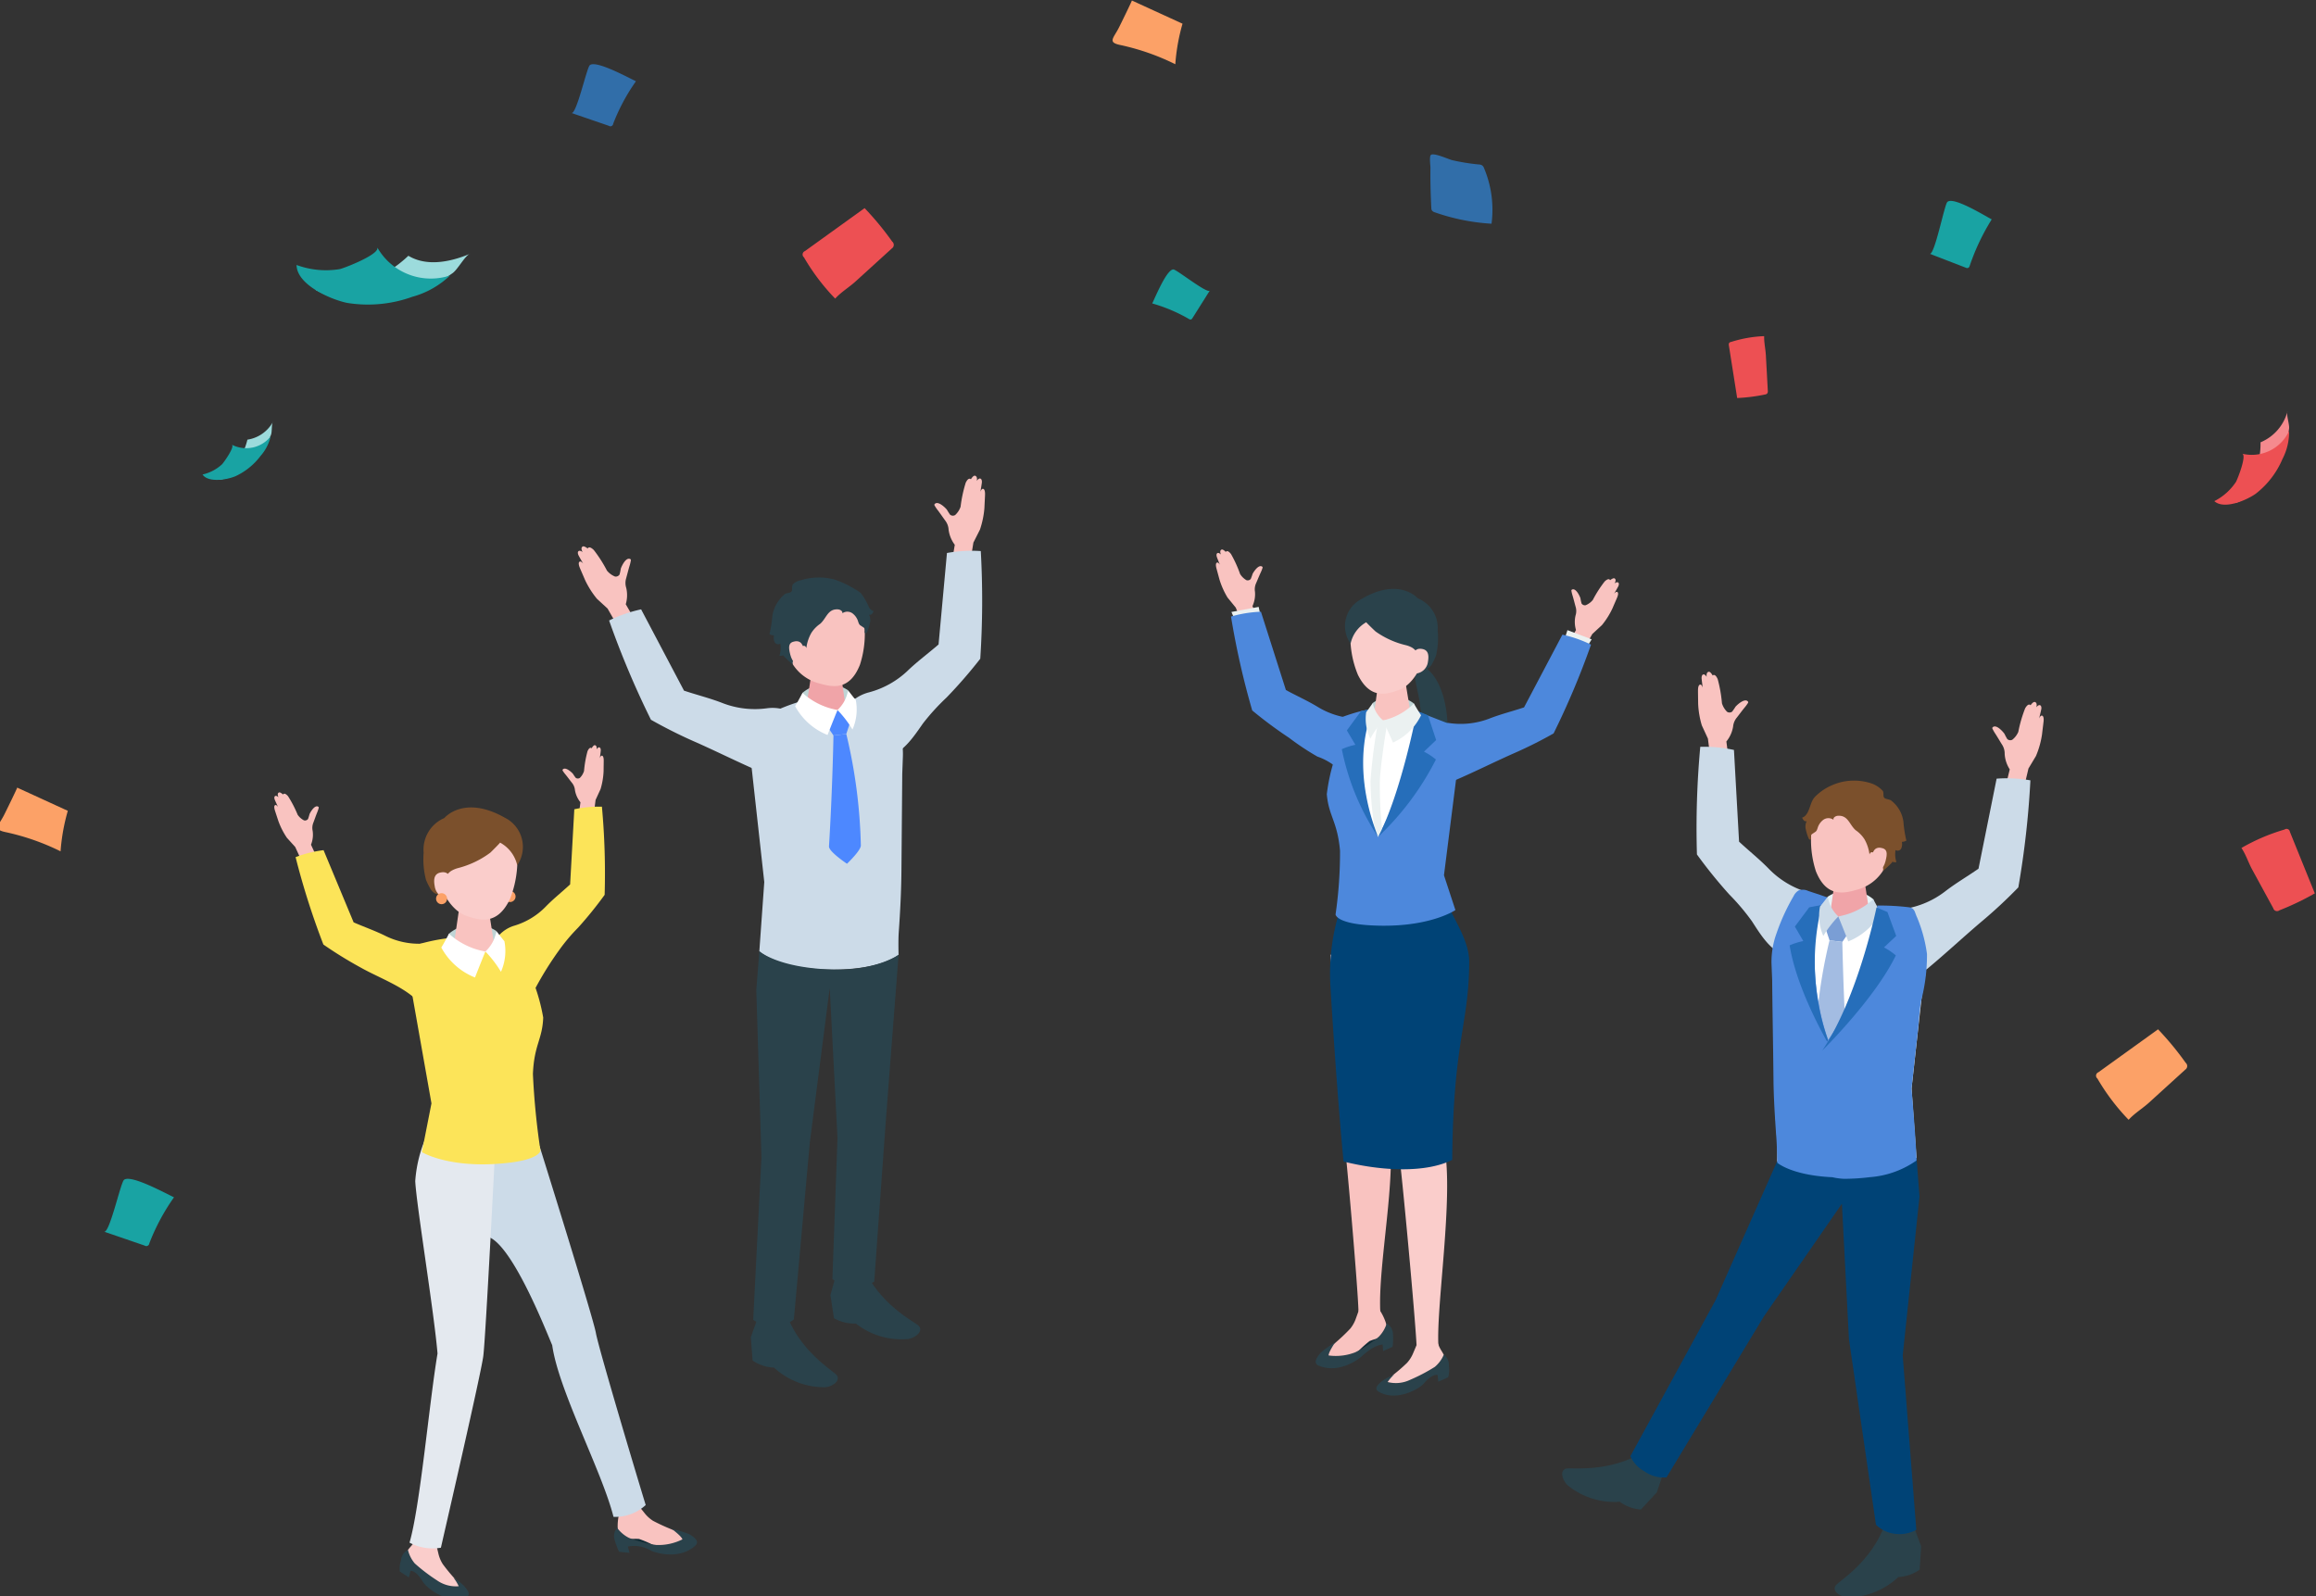 <svg xmlns="http://www.w3.org/2000/svg" xmlns:xlink="http://www.w3.org/1999/xlink" width="235" height="162" viewBox="0 0 235 162">
  <rect x="0" y="0" width="235" height="162" fill="#333333" stroke="none"/>
  <defs>
    <clipPath id="clip-path">
      <rect id="長方形_291" data-name="長方形 291" width="235" height="162" transform="translate(0.393 -0.157)" fill="none"/>
    </clipPath>
  </defs>
  <g id="イラスト" transform="translate(-0.393 0.157)" clip-path="url(#clip-path)">
    <path id="パス_1903" data-name="パス 1903" d="M442.461,231.641l.252-1.561.665-1.316a9.018,9.018,0,0,0,.453-2.2c.032-.7.063-1.226.064-1.4,0-.257-.043-.544-.232-.539-.142,0-.238.309-.238.309s.143-.852.149-.975-.013-.361-.188-.38-.324.246-.324.246c.058-.351-.046-.5-.191-.53-.183-.04-.415.365-.415.365s-.225-.276-.525.353a13.623,13.623,0,0,0-.518,2.429,2.031,2.031,0,0,1-.553.846.45.45,0,0,1-.509-.033,5.549,5.549,0,0,1-.325-.51c-.186-.23-.912-.933-1.238-.577a.125.125,0,0,0-.036.069.153.153,0,0,0,.024.085,3.929,3.929,0,0,0,.341.5c.251.334.487.68.732,1.019l.019.025a1.663,1.663,0,0,1,.329.912,3.228,3.228,0,0,0,.627,1.528l-.583,3.476,2.444.064Z" transform="translate(-343.551 -175.177)" fill="#f9c3c0"/>
    <path id="パス_1904" data-name="パス 1904" d="M410.766,258.535a90.343,90.343,0,0,1-.053,10.928,48.916,48.916,0,0,1-3.419,3.934,22.744,22.744,0,0,0-2.4,2.636c-1.291,1.855-2.534,3.738-5.112,3.585-.9-.053-2.731-.47-2.7-1.643s-.357-3.1.435-4.03a4.2,4.2,0,0,1,1.915-1.074,9.064,9.064,0,0,0,3.905-2.183c.983-.949,2.111-1.775,3.144-2.674l.852-9.283a14.172,14.172,0,0,1,3.43-.195" transform="translate(-310.854 -202.771)" fill="#ccdbe8"/>
    <path id="パス_1905" data-name="パス 1905" d="M275.541,264.168l-.785-1.374-1.086-1a9.036,9.036,0,0,1-1.2-1.9c-.277-.647-.49-1.126-.551-1.287-.092-.24-.151-.525.028-.586.135-.046.332.207.332.207s-.434-.748-.483-.861-.115-.342.042-.421.39.117.39.117c-.178-.308-.132-.483-.008-.564.157-.1.517.2.517.2s.114-.337.616.147a13.647,13.647,0,0,1,1.339,2.094,2.039,2.039,0,0,0,.815.6.451.451,0,0,0,.465-.208,5.568,5.568,0,0,0,.124-.591c.094-.28.526-1.192.956-.973a.125.125,0,0,1,.058.052.156.156,0,0,1,.007.088,3.93,3.93,0,0,1-.144.585c-.118.4-.217.807-.328,1.21l-.009.03a1.659,1.659,0,0,0,.013.969,3.222,3.222,0,0,1-.05,1.651l1.768,3.052-2.267.914Z" transform="translate(-212.712 -201.192)" fill="#f9c3c0"/>
    <path id="パス_1906" data-name="パス 1906" d="M286.362,287.2a90.456,90.456,0,0,0,4.246,10.075,48.99,48.99,0,0,0,4.669,2.328c2.16.965,4.227,2,6.4,2.94a1.038,1.038,0,0,0,.487.122.972.972,0,0,0,.379-.142,4.861,4.861,0,0,1,2.433-.946c1.462-.125,1.867-.81,1.493-1.643-.477-1.062-.86-3-1.949-3.557a4.207,4.207,0,0,0-2.181-.261,9.081,9.081,0,0,1-4.446-.525c-1.273-.5-2.632-.833-3.931-1.27l-4.351-8.25a14.163,14.163,0,0,0-3.244,1.13" transform="translate(-224.165 -224.392)" fill="#ccdbe8"/>
    <path id="パス_1907" data-name="パス 1907" d="M352.842,352.961l.5-7.02-1.536-13.894a2.682,2.682,0,0,1,1.59-3.008c3.012-1.36,6.538-3.049,12.228-.821.779.305,1.071,1.242,1.34,2.031a8.314,8.314,0,0,1,.443,2.964l-.063,1.722q-.042,4.926-.084,9.852c-.018,2.081-.122,4.135-.27,6.211-.065.913-.019,2.324-.019,2.324s-1.713,1.522-6.787,1.5c-5.527-.029-7.343-1.856-7.343-1.856" transform="translate(-275.4 -256.587)" fill="#ccdbe8"/>
    <path id="パス_1908" data-name="パス 1908" d="M353.375,619.525l-.623,1.755.184,2.362a4.186,4.186,0,0,0,2.176.718,7.537,7.537,0,0,0,5.1,1.99c.633.014,1.726-.583,1.253-1.23-.291-.4-3.353-2.14-4.88-5.656a15.266,15.266,0,0,0-3.212.062" transform="translate(-276.176 -485.729)" fill="#2a424b"/>
    <path id="パス_1909" data-name="パス 1909" d="M390.55,598.794l-.492,1.8.357,2.34a4.162,4.162,0,0,0,2.222.542,7.49,7.49,0,0,0,5.234,1.576c.632-.037,1.678-.72,1.159-1.326-.32-.374-3.5-1.866-5.282-5.25a15.308,15.308,0,0,0-3.2.319" transform="translate(-305.402 -469.32)" fill="#2a424b"/>
    <path id="パス_1910" data-name="パス 1910" d="M380.776,321.746a3.866,3.866,0,0,0-4.623.259,7.348,7.348,0,0,1-.224,1.073l2.31.827,2.48-.349a13.205,13.205,0,0,0,.058-1.81" transform="translate(-294.332 -251.855)" fill="#bfd4d5"/>
    <path id="パス_1911" data-name="パス 1911" d="M380.489,313.757c-.994,0-1.523.558-1.523,1.041l-.5,3.238c.046.561,1,1.015,2.135,1.015s2.014-.454,1.968-1.015l-.49-3.386c-.04-.492-.592-.894-1.586-.894" transform="translate(-296.317 -246.097)" fill="#f0a4a8"/>
    <path id="パス_1912" data-name="パス 1912" d="M372.865,277.192c-2.831.021-3.612,2.141-3.613,4.714a4.485,4.485,0,0,0,3.345,4.711c1.383.4,3.1.76,4.153-1.88a10.243,10.243,0,0,0,.256-5.357c-.3-.922-1.31-2.209-4.141-2.187" transform="translate(-289.102 -217.429)" fill="#f9c3c0"/>
    <path id="パス_1913" data-name="パス 1913" d="M391.026,334.527l-1.309-1.178-1.009,1.707.6.883,1.3-.159Z" transform="translate(-304.343 -261.458)" fill="#4d88ff"/>
    <path id="パス_1914" data-name="パス 1914" d="M391.133,344.608l-1.3.159s-.1,5.515-.454,11.253c-.032.525,1.825,1.761,1.825,1.761s1.42-1.346,1.407-1.862a52.9,52.9,0,0,0-1.478-11.311" transform="translate(-304.87 -270.285)" fill="#4d88ff"/>
    <path id="パス_1915" data-name="パス 1915" d="M368.885,274.741c.074-.223-.213-.4-.448-.411-1.043-.062-1.159.917-1.806,1.472a3.19,3.19,0,0,0-.882.907,4.143,4.143,0,0,0-.512,1.547c-.35-.969-1.676,1.429-1.335,1.7-.1-.076-1.072-.932-.983-.967a.811.811,0,0,1-.414.046,2.581,2.581,0,0,0,.087-1.23.4.4,0,0,1-.577-.157,1.14,1.14,0,0,1-.064-.674.96.96,0,0,1-.457-.122,12.693,12.693,0,0,0,.3-1.923,3.689,3.689,0,0,1,1.268-2.161c.2-.111.53-.085.67-.256s-.038-.527.17-.753a1.539,1.539,0,0,1,.794-.391,6.27,6.27,0,0,1,3.407-.066,10.468,10.468,0,0,1,2.105,1,3.233,3.233,0,0,1,.566.39,6.393,6.393,0,0,1,.827,1.439.848.848,0,0,0,.461.383.849.849,0,0,1-.168.276.293.293,0,0,1-.294.081,1.218,1.218,0,0,1,.081.874,4.374,4.374,0,0,1-.291.9c-.033.071-.122.133-.188.09-.05-.034-.052-.106-.046-.166a.454.454,0,0,0-.04-.338.4.4,0,0,0-.1-.079l-.3-.2c-.185-.121-.21-.414-.306-.607a1.627,1.627,0,0,0-.438-.568.888.888,0,0,0-1.095-.044" transform="translate(-283.025 -212.648)" fill="#2a424b"/>
    <path id="パス_1916" data-name="パス 1916" d="M372.169,301.9s-.049-.956-.873-.831c-.7.107-.687.562-.483,1.359s.693,1.176,1.187,1.154.169-1.682.169-1.682" transform="translate(-290.229 -236.145)" fill="#f9c3c0"/>
    <path id="パス_1917" data-name="パス 1917" d="M354.711,467.621l-.523-16.974.309-3.943s1.841,1.675,7.343,1.856c4.526.149,6.787-1.5,6.787-1.5L367.323,464l-1.168,16.228a3.264,3.264,0,0,1-2,.48,3.407,3.407,0,0,1-2.245-.744l.517-14.3-.788-15.235-2.022,15.7L358,484.074a3.3,3.3,0,0,1-2.041.688,3.492,3.492,0,0,1-2.085-.659Z" transform="translate(-277.055 -350.33)" fill="#2a424b"/>
    <path id="パス_1918" data-name="パス 1918" d="M377.811,327.03s-.539,1.323-1.01,2.537a6.438,6.438,0,0,1-3.291-2.926c.313-.5.748-1.352.748-1.352a7.057,7.057,0,0,0,3.553,1.741" transform="translate(-292.438 -255.138)" fill="#fff"/>
    <path id="パス_1919" data-name="パス 1919" d="M393.368,326.089a3.478,3.478,0,0,0,1.07-2s.5.658.786,1a5.013,5.013,0,0,1-.337,2.983,11.157,11.157,0,0,0-1.52-1.98" transform="translate(-307.995 -254.198)" fill="#fff"/>
    <path id="パス_1920" data-name="パス 1920" d="M797.715,323.748l-.2-1.569-.618-1.339a9.017,9.017,0,0,1-.374-2.211c-.007-.7-.019-1.227-.014-1.4.007-.257.062-.543.251-.53.142.009.227.318.227.318s-.113-.857-.115-.98.026-.36.2-.373.315.257.315.257c-.046-.353.064-.5.209-.523.184-.033.4.379.4.379s.235-.268.512.371a13.618,13.618,0,0,1,.431,2.446,2.027,2.027,0,0,0,.522.865.451.451,0,0,0,.51-.014,5.654,5.654,0,0,0,.343-.5c.194-.223.945-.9,1.257-.533a.125.125,0,0,1,.034.07.154.154,0,0,1-.028.084,3.926,3.926,0,0,1-.358.485c-.263.325-.511.662-.768.992l-.02.024a1.664,1.664,0,0,0-.361.9,3.228,3.228,0,0,1-.682,1.505l.458,3.495-2.445-.024Z" transform="translate(-623.823 -247.383)" fill="#f9c3c0"/>
    <path id="パス_1921" data-name="パス 1921" d="M796.044,350.6a90.311,90.311,0,0,0-.338,10.923,48.912,48.912,0,0,0,3.276,4.053,22.7,22.7,0,0,1,2.3,2.719c1.224,1.9,2.4,3.826,4.98,3.765.9-.021,2.746-.373,2.755-1.546s.467-3.082-.29-4.043a4.2,4.2,0,0,0-1.875-1.142,9.064,9.064,0,0,1-3.825-2.321c-.949-.983-2.046-1.849-3.046-2.784l-.519-9.307a14.175,14.175,0,0,0-3.421-.317" transform="translate(-623.128 -274.97)" fill="#ccdbe8"/>
    <path id="パス_1922" data-name="パス 1922" d="M937.677,337.866l.364-1.539.759-1.265a9.013,9.013,0,0,0,.611-2.158c.083-.7.151-1.218.166-1.39.021-.256,0-.546-.192-.554-.142-.006-.26.291-.26.291s.2-.84.22-.962.013-.361-.16-.392-.341.222-.341.222c.083-.346-.01-.5-.152-.543-.179-.053-.44.334-.44.334s-.2-.292-.55.314a13.615,13.615,0,0,0-.692,2.386,2.031,2.031,0,0,1-.612.8.45.45,0,0,1-.505-.069,5.532,5.532,0,0,1-.287-.532c-.169-.242-.842-1-1.193-.665a.126.126,0,0,0-.041.066.155.155,0,0,0,.018.086,3.964,3.964,0,0,0,.3.521c.227.351.436.713.657,1.068l.017.026a1.662,1.662,0,0,1,.262.933,3.226,3.226,0,0,0,.515,1.57l-.833,3.425,2.433.24Z" transform="translate(-731.823 -258.497)" fill="#f9c3c0"/>
    <path id="パス_1923" data-name="パス 1923" d="M895.428,365.657a90.351,90.351,0,0,1-1.224,10.86,48.952,48.952,0,0,1-3.821,3.547c-1.8,1.533-3.489,3.108-5.3,4.619a1.035,1.035,0,0,1-.433.254.971.971,0,0,1-.4-.029,4.863,4.863,0,0,0-2.6-.224c-1.438.291-2.02-.252-1.9-1.157.157-1.153-.023-3.117.864-3.961a4.205,4.205,0,0,1,2.019-.864,9.071,9.071,0,0,0,4.117-1.755c1.079-.839,2.289-1.54,3.412-2.324L892,365.485a14.178,14.178,0,0,1,3.432.172" transform="translate(-689.014 -286.625)" fill="#ccdbe8"/>
    <path id="パス_1924" data-name="パス 1924" d="M846.142,450.007l-.5-7.02.211-1.9q.388-3.508.776-7.017c.189-1.716.988-4.357.149-5.943a8.123,8.123,0,0,0-1.034-1.948,4.742,4.742,0,0,0-1.277-.59,18.473,18.473,0,0,0-3.031-1.063,13.441,13.441,0,0,0-8.077.743c-.779.305-1.071,1.242-1.34,2.031a8.313,8.313,0,0,0-.443,2.964s.063,1.722.063,1.722q.042,4.926.084,9.852c.018,2.081.122,4.135.27,6.211.065.913.019,2.324.019,2.324s1.713,1.522,6.787,1.5c5.527-.029,7.343-1.856,7.343-1.856" transform="translate(-651.288 -332.685)" fill="#fff"/>
    <path id="パス_1925" data-name="パス 1925" d="M868.661,717.885l.647,1.746L869.157,722a4.185,4.185,0,0,1-2.166.747,7.534,7.534,0,0,1-5.075,2.059c-.633.022-1.734-.56-1.27-1.213.286-.4,3.324-2.186,4.8-5.722a15.274,15.274,0,0,1,3.213.018" transform="translate(-673.98 -562.865)" fill="#2a424b"/>
    <path id="パス_1926" data-name="パス 1926" d="M743.066,685.365l-.6,1.766-1.611,1.739a4.161,4.161,0,0,1-2.145-.793,7.492,7.492,0,0,1-5.221-1.618c-.5-.384-.985-1.533-.215-1.746.475-.131,3.948.41,7.324-1.4a15.25,15.25,0,0,1,2.47,2.051" transform="translate(-573.964 -535.836)" fill="#2a424b"/>
    <path id="パス_1927" data-name="パス 1927" d="M857.22,418.733a3.866,3.866,0,0,1,4.623.259,7.33,7.33,0,0,0,.225,1.073l-2.31.827-2.48-.349a13.2,13.2,0,0,1-.058-1.81" transform="translate(-671.368 -327.894)" fill="#e6f3f7"/>
    <path id="パス_1928" data-name="パス 1928" d="M860.259,410.744c.994,0,1.523.558,1.523,1.041l.5,3.238c-.046.561-1,1.015-2.135,1.015s-2.014-.454-1.968-1.015l.49-3.386c.04-.492.592-.894,1.586-.894" transform="translate(-672.135 -322.136)" fill="#f0a4a8"/>
    <path id="パス_1929" data-name="パス 1929" d="M853.808,374.179c2.831.021,3.612,2.141,3.613,4.714a4.485,4.485,0,0,1-3.345,4.711c-1.383.4-3.1.76-4.153-1.88a10.243,10.243,0,0,1-.256-5.357c.3-.922,1.31-2.209,4.141-2.187" transform="translate(-665.275 -293.469)" fill="#f9c3c0"/>
    <path id="パス_1930" data-name="パス 1930" d="M856.183,431.514l1.309-1.178,1.01,1.707-.6.883-1.3-.159Z" transform="translate(-670.57 -337.497)" fill="#7a9ed5"/>
    <path id="パス_1931" data-name="パス 1931" d="M852.769,441.595l1.3.159s.1,5.515.453,11.253c.032.525-1.825,1.761-1.825,1.761s-1.42-1.346-1.407-1.862a52.918,52.918,0,0,1,1.478-11.311" transform="translate(-666.737 -346.324)" fill="#a3bce2"/>
    <path id="パス_1932" data-name="パス 1932" d="M845.752,369.905a.85.85,0,0,1-.461.383.848.848,0,0,0,.168.276.293.293,0,0,0,.294.081,1.218,1.218,0,0,0-.081.874,4.375,4.375,0,0,0,.291.9c.033.071.122.133.188.09.05-.034.052-.106.046-.166a.454.454,0,0,1,.04-.338.4.4,0,0,1,.1-.079l.3-.2c.185-.121.21-.414.306-.607a1.624,1.624,0,0,1,.438-.568.887.887,0,0,1,1.095-.044c-.074-.223.213-.4.448-.411,1.043-.063,1.159.917,1.806,1.472a3.193,3.193,0,0,1,.882.907,4.143,4.143,0,0,1,.512,1.548c.35-.969,1.676,1.429,1.335,1.7.1-.076,1.072-.932.983-.967a.809.809,0,0,0,.414.046,2.581,2.581,0,0,1-.088-1.23.4.4,0,0,0,.577-.157,1.141,1.141,0,0,0,.064-.674.959.959,0,0,0,.457-.122,12.683,12.683,0,0,1-.3-1.923,3.25,3.25,0,0,0-1.275-2.17c-.176-.1-.508-.12-.641-.229-.188-.154-.046-.519-.173-.722a2.845,2.845,0,0,0-1.379-.83,5.558,5.558,0,0,0-3.835.277,5.425,5.425,0,0,0-1.636,1.116c-.486.489-.5,1.2-.868,1.767" transform="translate(-662.037 -287.469)" fill="#7b502c"/>
    <path id="パス_1933" data-name="パス 1933" d="M877.7,398.892s.049-.956.873-.831c.7.107.687.562.483,1.359s-.693,1.176-1.187,1.154-.169-1.682-.169-1.682" transform="translate(-687.344 -312.184)" fill="#f9c3c0"/>
    <path id="パス_1934" data-name="パス 1934" d="M792.454,563.764l1.706-16.129-.309-3.943s-1.841,1.675-7.343,1.856c-4.526.149-6.787-1.5-6.787-1.5l-6.251,14.1-8.647,15.838a3.251,3.251,0,0,0,1.386,1.514,3.408,3.408,0,0,0,2.277.638l9.879-16.33,7.919-11.441L787,562.114l2.74,18.827a3.293,3.293,0,0,0,1.945.924,3.493,3.493,0,0,0,2.149-.408Z" transform="translate(-598.997 -426.37)" fill="#004376"/>
    <path id="パス_1935" data-name="パス 1935" d="M862.227,424.017s.539,1.323,1.01,2.537a6.438,6.438,0,0,0,3.292-2.926c-.313-.5-.748-1.352-.748-1.352a7.059,7.059,0,0,1-3.553,1.741" transform="translate(-675.305 -331.178)" fill="#ccdbe8"/>
    <path id="パス_1936" data-name="パス 1936" d="M837.583,446.762l-.49-12.679a19.9,19.9,0,0,1-1.349-4.514,25.819,25.819,0,0,1-.459-5.005,23.407,23.407,0,0,1,.2-3.447,5.4,5.4,0,0,1,.29-1.441,2.278,2.278,0,0,1,.365-.439c.186-.208.348-.443.518-.665-.018.023-.876-.29-.956-.315q-.541-.172-1.078-.355a1.275,1.275,0,0,0-.955-.049,1.358,1.358,0,0,0-.514.578,20.958,20.958,0,0,0-1.754,3.838,8.447,8.447,0,0,0-.49,2.982l.069,1.735c.028,3.284.1,6.589.13,9.873.018,2.081.151,4.1.3,6.174.065.913.083,2.455.083,2.455s1.552,1.377,6.074,1.488Z" transform="translate(-650.768 -327.651)" fill="#4d88dc"/>
    <path id="パス_1937" data-name="パス 1937" d="M843.658,439.539s-3.463-5.7-4.223-10.5a6.722,6.722,0,0,1,1.383-.436l-.854-1.47,1.457-1.953,1.288-.245a23.858,23.858,0,0,0,.947,14.605" transform="translate(-657.449 -333.262)" fill="#266eba"/>
    <path id="パス_1938" data-name="パス 1938" d="M865.751,426.38q-.076-.2-.153-.4a.929.929,0,0,0-.263-.427.868.868,0,0,0-.361-.135,25.06,25.06,0,0,0-3.232-.174,11.892,11.892,0,0,1-.181,1.919q-.461,1.852-1.04,3.673a25.192,25.192,0,0,1-3.954,8.32c.061,3.978.66,13.665.66,13.665a6.406,6.406,0,0,0,1.155.153,21.111,21.111,0,0,0,2.6-.166,9.44,9.44,0,0,0,4.741-1.69c0-.07,0-.17,0-.29-.034-1.373-.386-5.71-.489-6.893l-.009-.128.11-1,.533-4.821c.113-1.017.161-2.064.324-3.071a18.092,18.092,0,0,0,.6-4.752,14.648,14.648,0,0,0-1.036-3.787" transform="translate(-670.871 -333.505)" fill="#4d88dc"/>
    <path id="パス_1939" data-name="パス 1939" d="M854.7,440.653s5.36-5.28,7.468-9.66a6.7,6.7,0,0,0-1.2-.813l1.24-1.164-.892-2.428-1.107-.463s-1.848,9.1-5.51,14.528" transform="translate(-669.41 -334.195)" fill="#266eba"/>
    <path id="パス_1940" data-name="パス 1940" d="M855.217,423.076a3.476,3.476,0,0,1-1.07-2s-.5.658-.786,1a5.015,5.015,0,0,0,.336,2.983,11.165,11.165,0,0,1,1.52-1.98" transform="translate(-668.295 -330.237)" fill="#ccdbe8"/>
    <path id="パス_1941" data-name="パス 1941" d="M573.187,265.164l-.521-1.316-.835-1.022a8.062,8.062,0,0,1-.82-1.832c-.164-.608-.291-1.059-.326-1.209-.051-.224-.067-.484.1-.515.125-.024.268.225.268.225s-.29-.717-.319-.823-.058-.318.091-.367.33.153.33.153c-.118-.3-.056-.444.064-.5.152-.07.433.239.433.239s.144-.284.527.207a12.22,12.22,0,0,1,.921,2.023,1.82,1.82,0,0,0,.646.633.4.4,0,0,0,.438-.126,4.951,4.951,0,0,0,.185-.508c.118-.236.617-.99.97-.741a.112.112,0,0,1,.045.053.136.136,0,0,1-.005.079,3.5,3.5,0,0,1-.2.5c-.155.34-.294.687-.444,1.03l-.011.025a1.488,1.488,0,0,0-.111.86,2.886,2.886,0,0,1-.253,1.456l1.179,2.925-2.123.524Z" transform="translate(-446.88 -202.341)" fill="#f9c3c0"/>
    <path id="パス_1942" data-name="パス 1942" d="M580.822,285.571l-.141-.654-2.763.514.3.7Z" transform="translate(-452.574 -223.486)" fill="#ebf1f1"/>
    <path id="パス_1943" data-name="パス 1943" d="M734.605,278.362l.7-1.229.971-.895a8.076,8.076,0,0,0,1.07-1.7c.248-.579.438-1.007.494-1.151.083-.215.135-.47-.025-.524-.121-.041-.3.185-.3.185s.388-.669.432-.77.1-.306-.038-.377-.349.1-.349.1c.159-.276.119-.432.007-.5-.141-.091-.462.176-.462.176s-.1-.3-.551.131a12.21,12.21,0,0,0-1.2,1.873,1.82,1.82,0,0,1-.729.536.4.4,0,0,1-.416-.186,4.965,4.965,0,0,1-.112-.529c-.084-.251-.471-1.067-.856-.871a.112.112,0,0,0-.052.047.135.135,0,0,0-.006.079,3.505,3.505,0,0,0,.129.524c.106.359.194.722.294,1.082l.008.027a1.486,1.486,0,0,1-.012.867,2.885,2.885,0,0,0,.045,1.477l-1.581,2.73,2.028.818Z" transform="translate(-573.341 -212.955)" fill="#f9c3c0"/>
    <path id="パス_1944" data-name="パス 1944" d="M736.16,297.494l.445-.724-2.459-.934-.328,1.027Z" transform="translate(-574.708 -232.047)" fill="#ebf1f1"/>
    <path id="パス_1945" data-name="パス 1945" d="M577.7,287.646a80.871,80.871,0,0,0,2.154,9.537,43.818,43.818,0,0,0,3.746,2.781,26.587,26.587,0,0,0,2.867,1.9,6.116,6.116,0,0,1,2.651,1.8c.2.3.383.657.724.772.5.168,1.93-.579,2.4-.825.576-.3,1.35-.846,1.161-1.6-.253-1.01-.286-2.774-1.157-3.438a3.763,3.763,0,0,0-1.88-.571,8.121,8.121,0,0,1-3.833-1.159c-1.042-.64-2.187-1.146-3.262-1.733l-2.534-7.947a12.686,12.686,0,0,0-3.034.488" transform="translate(-452.4 -225.243)" fill="#4d88dc"/>
    <path id="パス_1946" data-name="パス 1946" d="M680.9,298.969a80.892,80.892,0,0,1-3.8,9.012,43.812,43.812,0,0,1-4.177,2.083c-1.933.863-3.781,1.79-5.722,2.63a.929.929,0,0,1-.436.109.872.872,0,0,1-.339-.127,4.345,4.345,0,0,0-2.176-.846c-1.308-.112-1.67-.724-1.335-1.47.427-.95.769-2.681,1.744-3.182a3.766,3.766,0,0,1,1.951-.234,8.122,8.122,0,0,0,3.977-.47c1.139-.448,2.354-.746,3.516-1.136l3.893-7.38a12.67,12.67,0,0,1,2.9,1.011" transform="translate(-519.068 -233.71)" fill="#4d88dc"/>
    <path id="パス_1947" data-name="パス 1947" d="M667.22,320.044a3.723,3.723,0,0,1-1.817-.439,2.122,2.122,0,0,1-.66-1.54c-.031-.3-.149-.594-.2-.9-.05-.32-.08-.643-.128-.963-.1-.667-.282-1.32-.395-1.986a2.079,2.079,0,0,1,.064-1.217c.108-.234.317-.462.585-.381a1.729,1.729,0,0,1,.667.426c1.676,1.572,2.078,4.85,1.88,7" transform="translate(-519.984 -245.195)" fill="#2a424b"/>
    <path id="パス_1948" data-name="パス 1948" d="M628.548,622.758a3.35,3.35,0,0,0,.8-1.35.938.938,0,0,0-.868.16,5.6,5.6,0,0,1-2.362,1.306,6.636,6.636,0,0,0-2,.472s-.683,1-.655,1.319a5.429,5.429,0,0,0,2.7-.32,11.31,11.31,0,0,0,2.395-1.587" transform="translate(-488.248 -487.267)" fill="#112c36"/>
    <path id="パス_1949" data-name="パス 1949" d="M624.251,444.909s1.063,16.386,1.319,18,1.489,15.879,1.534,18.151a1.946,1.946,0,0,0,2.216.079c-.255-4.805,1.734-13.941.846-18.49.116-1.351.779-8.42.649-11.073a9.711,9.711,0,0,0-2.07-5.5l-2.358-2.139Z" transform="translate(-488.871 -348.16)" fill="#f9c3c0"/>
    <path id="パス_1950" data-name="パス 1950" d="M627.056,614.278l.106.254a5.352,5.352,0,0,1,.667,1.452,1.257,1.257,0,0,1-.7,1.344,6.492,6.492,0,0,0-1.012.316,11.3,11.3,0,0,0-1.393,1.293,2.81,2.81,0,0,1-2.076.771c-.62-.066-.7-.119-1.006-.519-.377-.5.519-1.034.948-1.325a18.95,18.95,0,0,0,1.584-1.5,3.492,3.492,0,0,0,.565-1.042l.293-.818Z" transform="translate(-486.756 -481.71)" fill="#f9c3c0"/>
    <path id="パス_1951" data-name="パス 1951" d="M619.34,623.5s-.683,1-.655,1.319a5.428,5.428,0,0,0,2.7-.32,11.316,11.316,0,0,0,2.395-1.587,3.351,3.351,0,0,0,.8-1.349,1.317,1.317,0,0,1,.637,1.1,7.516,7.516,0,0,1-.037,1.272l-.965.442-.05-.661s-.8-.04-2.1,1.176c-.416.387-2.416,1.811-4.4.955-.64-.276-.07-.988.233-1.324a10.06,10.06,0,0,1,1.45-1.021" transform="translate(-483.478 -487.424)" fill="#2a424b"/>
    <path id="パス_1952" data-name="パス 1952" d="M648,445.479s1.5,16.977,1.789,18.775,1.73,17.4,1.824,19.929a2.44,2.44,0,0,0,2.221.027c-.3-3.852,1.571-15.288.585-20.347.248-4.284,2.061-18.892,2.061-18.892l-3.06-1.7Z" transform="translate(-507.477 -347.641)" fill="#facdcb"/>
    <path id="パス_1953" data-name="パス 1953" d="M625.072,424.325a18.459,18.459,0,0,0,10.831-.958c.877,1.987,2.327,4.043,2.324,6.109-.007,6.264-1.635,8.1-1.723,20.1-2.617,1.327-7.038,1.171-11.024.173-.4-4.024-.925-10.971-1.327-17.68a21.306,21.306,0,0,1,.919-7.745" transform="translate(-488.756 -332.033)" fill="#004376"/>
    <path id="パス_1954" data-name="パス 1954" d="M653.189,631.049l.1.25c.2.49.616.906.651,1.433.043.638-.121,1.206-.695,1.357-.25.066-.79-.013-1.032.078a8.176,8.176,0,0,0-1.624,1.376,2.719,2.719,0,0,1-2.04.7c-.649-.08-.915-.138-1.218-.537-.379-.5.58-1,1.041-1.27a17.711,17.711,0,0,0,1.675-1.428,3.393,3.393,0,0,0,.628-1l.335-.791Z" transform="translate(-506.887 -494.859)" fill="#facdcb"/>
    <path id="パス_1955" data-name="パス 1955" d="M635.629,352.76l-1.16-3.529,1.607-12.721c.4-1.5.4-1.943.256-2.172-.239-.105-1.31-.48-1.672-.609-2.842-1.056-5.286-2.512-10.537-.549-.719.269-.748,3.238-.729,4.158A19.16,19.16,0,0,0,622.58,341c.195,2.252,1.069,2.728,1.342,5.728a43.877,43.877,0,0,1-.453,6.473s.044,1.1,4.7,1.148c5.07.052,7.462-1.587,7.462-1.587" transform="translate(-487.559 -260.565)" fill="#4d88dc"/>
    <path id="パス_1956" data-name="パス 1956" d="M647.627,638.269a4.559,4.559,0,0,0-.664.762,3.346,3.346,0,0,0,2.28-.222,17.832,17.832,0,0,0,2.505-1.312,3.3,3.3,0,0,0,.917-1.241,1.3,1.3,0,0,1,.512,1.14,2.823,2.823,0,0,1-.068,1.155L652.1,639l-.059-.675s-.492-.226-1.432.89c-.36.428-2.663,1.859-4.519.82-.6-.335-.052-.781.279-1.08a6.211,6.211,0,0,1,1.258-.683" transform="translate(-505.771 -498.941)" fill="#2a424b"/>
    <path id="パス_1957" data-name="パス 1957" d="M644.078,327.647a3.49,3.49,0,0,1,4.18.046,6.627,6.627,0,0,0,.246.958l-2.05.84-2.251-.214a11.924,11.924,0,0,1-.126-1.63" transform="translate(-504.4 -256.459)" fill="#bfd4d5"/>
    <path id="パス_1958" data-name="パス 1958" d="M638.673,337.458s-.59,7.265,1.665,11.993c.839-1.651,4.052-7.894,3.754-11.4l-3.251-.426Z" transform="translate(-500.115 -264.679)" fill="#fff"/>
    <path id="パス_1959" data-name="パス 1959" d="M646.474,317.911c.916-.009,1.408.5,1.412.946l.493,2.979c-.037.517-.914.944-1.957.955s-1.86-.4-1.823-.918l.421-3.123c.033-.454.537-.829,1.453-.838" transform="translate(-504.812 -249.354)" fill="#f9c3c0"/>
    <path id="パス_1960" data-name="パス 1960" d="M637.564,281.187c2.772-.2,3.7,1.814,3.9,4.332-.531,3-1.82,4.459-2.9,4.87-1.322.5-2.975.985-4.211-1.517a10.056,10.056,0,0,1-.67-5.223c.224-.926,1.109-2.263,3.881-2.463" transform="translate(-496.176 -220.551)" fill="#facdcb"/>
    <path id="パス_1961" data-name="パス 1961" d="M633.268,279.842c-.025.013.886.89.942.934a8.762,8.762,0,0,0,3.07,1.393,2.566,2.566,0,0,1,.676.271,1.8,1.8,0,0,1,.418.391,3.2,3.2,0,0,1,.682,1.839,1.115,1.115,0,0,0,.822-.484,6.378,6.378,0,0,0,.464-.955,7.723,7.723,0,0,0,.172-2.587,3.245,3.245,0,0,0-2.024-3.232s-1.878-2.2-5.734.086a3.088,3.088,0,0,0-1.077,4.518,3.264,3.264,0,0,1,1.587-2.173" transform="translate(-494.243 -216.854)" fill="#2a424b"/>
    <path id="パス_1962" data-name="パス 1962" d="M662.839,305.472s-.027-.94.789-.881c.7.05.866.516.729,1.312a1.358,1.358,0,0,1-1.222,1.2c-.486.017-.3-1.633-.3-1.633" transform="translate(-519.073 -238.909)" fill="#facdcb"/>
    <path id="パス_1963" data-name="パス 1963" d="M643.51,349.375a32.374,32.374,0,0,1-.467-5.076,59.606,59.606,0,0,1,.8-6.148l.94.04s-.69,4.06-.788,6.071a40.075,40.075,0,0,0,.248,5.062l-.432.67Z" transform="translate(-503.59 -265.222)" fill="#ebf1f1"/>
    <path id="パス_1964" data-name="パス 1964" d="M646.611,346.522a28.629,28.629,0,0,0,5.871-7.853,6.724,6.724,0,0,0-1.209-.8l1.233-1.176-.831-2.512-1.113-.454s-1.61,8.411-3.95,12.8" transform="translate(-506.389 -261.75)" fill="#266eba"/>
    <path id="パス_1965" data-name="パス 1965" d="M633.309,345.717a24.869,24.869,0,0,1-3.677-8.9,6.688,6.688,0,0,1,1.376-.446l-.864-1.458,1.437-1.96,1.283-.255s-2.675,5.039.446,13.021" transform="translate(-493.087 -260.946)" fill="#266eba"/>
    <path id="パス_1966" data-name="パス 1966" d="M648.932,332.018s.54,1.171,1.014,2.247a5.809,5.809,0,0,0,2.849-2.773c-.3-.435-.73-1.189-.73-1.189a6.369,6.369,0,0,1-3.133,1.715" transform="translate(-508.207 -259.069)" fill="#ebf1f1"/>
    <path id="パス_1967" data-name="パス 1967" d="M642.6,331.853a3.141,3.141,0,0,1-1.047-1.76s-.427.614-.668.932a4.523,4.523,0,0,0,.426,2.676,10.082,10.082,0,0,1,1.29-1.847" transform="translate(-501.87 -258.905)" fill="#ebf1f1"/>
    <path id="パス_1968" data-name="パス 1968" d="M267.739,356.728l.16-1.285.506-1.1a7.385,7.385,0,0,0,.307-1.811c.006-.576.016-1.005.012-1.146-.006-.21-.051-.444-.206-.434-.116.008-.186.26-.186.26s.092-.7.094-.8-.021-.295-.165-.305-.258.211-.258.211c.037-.289-.052-.407-.172-.429-.151-.027-.329.311-.329.311s-.193-.219-.42.3a11.169,11.169,0,0,0-.353,2,1.661,1.661,0,0,1-.428.709.369.369,0,0,1-.418-.012,4.563,4.563,0,0,1-.281-.408c-.159-.183-.774-.737-1.031-.436a.1.1,0,0,0-.027.057.125.125,0,0,0,.022.069,3.24,3.24,0,0,0,.294.4c.215.266.418.543.63.812l.016.02a1.361,1.361,0,0,1,.3.737,2.646,2.646,0,0,0,.558,1.233l-.375,2.863,2-.019Z" transform="translate(-207.074 -274.423)" fill="#f9c3c0"/>
    <path id="パス_1969" data-name="パス 1969" d="M244.1,378.726a73.971,73.971,0,0,1,.277,8.949A39.957,39.957,0,0,1,241.689,391a18.606,18.606,0,0,0-1.886,2.228,33.839,33.839,0,0,0-2.49,3.992c.189-.41-3.839-1.168-3.847-2.175-.007-.953-.383-2.525.238-3.313a3.442,3.442,0,0,1,1.536-.935,7.423,7.423,0,0,0,3.134-1.9c.777-.805,1.676-1.515,2.5-2.281l.425-7.625a11.606,11.606,0,0,1,2.8-.26" transform="translate(-182.632 -297.024)" fill="#fce459"/>
    <path id="パス_1970" data-name="パス 1970" d="M132.2,378.838l-.559-1.225-.843-.931a7.685,7.685,0,0,1-.867-1.7c-.185-.569-.328-.992-.368-1.133-.06-.21-.087-.457.069-.494.118-.029.265.2.265.2s-.31-.667-.343-.767-.071-.3.068-.354.321.129.321.129c-.127-.275-.075-.42.037-.478.141-.074.423.206.423.206s.123-.277.511.172a11.617,11.617,0,0,1,.973,1.878,1.733,1.733,0,0,0,.644.57.383.383,0,0,0,.41-.141,4.69,4.69,0,0,0,.151-.492c.1-.23.538-.97.886-.751a.108.108,0,0,1,.045.049.133.133,0,0,1,0,.075,3.364,3.364,0,0,1-.167.485c-.131.331-.246.667-.371,1l-.01.025a1.416,1.416,0,0,0-.064.822,2.743,2.743,0,0,1-.17,1.4l1.262,2.722-1.992.6Z" transform="translate(-101.292 -291.818)" fill="#f9c3c0"/>
    <path id="パス_1971" data-name="パス 1971" d="M139.5,399.946a76.943,76.943,0,0,0,2.82,8.864,41.681,41.681,0,0,0,3.777,2.332c1.743.985,4.154,1.855,5.606,3.225a2.628,2.628,0,0,0,1.124.8,1.429,1.429,0,0,0,1.318-.515c.463-.521,1.643-1.692,1.408-2.374-.322-.937-.5-2.606-1.377-3.165a3.58,3.58,0,0,0-1.828-.389,7.729,7.729,0,0,1-3.727-.787c-1.04-.522-2.166-.909-3.233-1.378l-3.051-7.326a12.053,12.053,0,0,0-2.836.708" transform="translate(-109.113 -313.116)" fill="#fce459"/>
    <path id="パス_1972" data-name="パス 1972" d="M237.389,418.973a.558.558,0,1,0,.558-.557.557.557,0,0,0-.558.557" transform="translate(-185.799 -328.151)" fill="#fca167"/>
    <path id="パス_1973" data-name="パス 1973" d="M291.3,717.981a3.36,3.36,0,0,1-1.192-1.019.937.937,0,0,1,.873-.13,5.6,5.6,0,0,0,2.66.471,6.631,6.631,0,0,1,2.048-.2s.972.725,1.049,1.035a5.424,5.424,0,0,1-2.656.571,11.346,11.346,0,0,1-2.782-.727" transform="translate(-227.097 -562.08)" fill="#112c36"/>
    <path id="パス_1974" data-name="パス 1974" d="M290.451,707.9l-.018.274a5.34,5.34,0,0,0-.158,1.589,1.26,1.26,0,0,0,1.1,1.044,6.508,6.508,0,0,1,1.06-.028,11.336,11.336,0,0,1,1.739.773,2.814,2.814,0,0,0,2.214.057c.565-.263.628-.34.782-.817.193-.6-.827-.81-1.328-.947a19.04,19.04,0,0,1-1.986-.906,3.5,3.5,0,0,1-.873-.8l-.543-.679Z" transform="translate(-227.203 -554.765)" fill="#f9c3c0"/>
    <path id="パス_1975" data-name="パス 1975" d="M294.552,717.733s.972.725,1.048,1.035a5.423,5.423,0,0,1-2.656.57,11.332,11.332,0,0,1-2.781-.727,3.36,3.36,0,0,1-1.192-1.019,1.315,1.315,0,0,0-.245,1.246,7.507,7.507,0,0,0,.449,1.191l1.057.107-.168-.641a3.382,3.382,0,0,1,2.371.432c.52.232,2.874.932,4.473-.521.516-.468-.255-.957-.651-1.177a10.107,10.107,0,0,0-1.7-.5" transform="translate(-225.963 -562.711)" fill="#2a424b"/>
    <path id="パス_1976" data-name="パス 1976" d="M191.73,723.286l-.144.229c-.282.449-.76.79-.884,1.3-.15.622-.084,1.209.456,1.454.235.107.781.119,1,.25a8.169,8.169,0,0,1,1.369,1.629,2.716,2.716,0,0,0,1.892,1.034c.653.03.925.017,1.291-.325.458-.429-.4-1.08-.811-1.427a17.687,17.687,0,0,1-1.41-1.689,3.393,3.393,0,0,1-.45-1.094l-.2-.836Z" transform="translate(-149.169 -567.174)" fill="#facdcb"/>
    <path id="パス_1977" data-name="パス 1977" d="M193.735,730.788a4.546,4.546,0,0,1,.525.863,3.344,3.344,0,0,1-2.21-.6,17.8,17.8,0,0,1-2.248-1.714,3.3,3.3,0,0,1-.694-1.377,1.3,1.3,0,0,0-.7,1.038,2.826,2.826,0,0,0-.128,1.151l.919.608.172-.656s.523-.14,1.261,1.117c.283.482,2.311,2.28,4.316,1.567.647-.23.183-.762-.093-1.111a6.188,6.188,0,0,0-1.124-.884" transform="translate(-147.322 -570.837)" fill="#2a424b"/>
    <path id="パス_1978" data-name="パス 1978" d="M230.911,538.1s5.445,17.392,5.729,19,4.382,15.288,5.055,17.46a4.542,4.542,0,0,1-3.268,1.2c-1.185-4.675-5.578-12.831-6.219-17.42-.55-1.241-4.513-11.5-7.018-11.045a16.091,16.091,0,0,1-.446-6.42l2.638-1.687Z" transform="translate(-175.783 -421.987)" fill="#ccdbe8"/>
    <path id="パス_1979" data-name="パス 1979" d="M201.548,536.879s-.96,19.069-1.2,20.874-3.735,16.964-4.3,19.436a4.994,4.994,0,0,1-3.183-.515c1.085-3.723,1.987-14.109,2.841-19.191-.36-4.277-2.146-15.09-2.261-17.505a13.568,13.568,0,0,1,.924-4.049Z" transform="translate(-150.918 -420.284)" fill="#e4e9ef"/>
    <path id="パス_1980" data-name="パス 1980" d="M193.586,461.171l.973-4.943-2.21-12.484c-.253-1.073-.373-3.3.88-3.66,2.878-.838,5.645-.926,10.913-.926.723.23.745,3.877.771,4.786a18.92,18.92,0,0,1,.984,3.576c-.082,2.233-.922,2.746-1.044,5.722a75.25,75.25,0,0,0,.764,7.771s.01,1.088-4.583,1.362c-5,.3-7.447-1.2-7.447-1.2" transform="translate(-150.386 -344.414)" fill="#fce459"/>
    <path id="パス_1981" data-name="パス 1981" d="M215.307,434.765a4.019,4.019,0,0,0-4.806.27,7.614,7.614,0,0,1-.233,1.115l2.4.86,2.578-.363a13.712,13.712,0,0,0,.06-1.882" transform="translate(-164.551 -340.443)" fill="#bfd4d5"/>
    <path id="パス_1982" data-name="パス 1982" d="M215.666,423.57c-.982.01-1.5.566-1.494,1.043l-.466,3.2c.051.553,1,.993,2.118.982s1.985-.469,1.934-1.022l-.517-3.339c-.045-.486-.593-.877-1.575-.868" transform="translate(-167.245 -332.192)" fill="#f9c3c0"/>
    <path id="パス_1983" data-name="パス 1983" d="M208.531,384.207c-2.975-.155-3.93,2.023-4.093,4.725.633,3.205,2.044,4.741,3.216,5.159,1.427.509,3.21.993,4.481-1.714a10.778,10.778,0,0,0,.608-5.612c-.259-.987-1.237-2.4-4.212-2.558" transform="translate(-159.985 -301.325)" fill="#facdcb"/>
    <path id="パス_1984" data-name="パス 1984" d="M207.218,382.719c.027.014-.931.972-.99,1.021a9.393,9.393,0,0,1-3.261,1.558,2.745,2.745,0,0,0-.719.3,1.936,1.936,0,0,0-.439.428,3.428,3.428,0,0,0-.693,1.985,1.2,1.2,0,0,1-.891-.5,6.848,6.848,0,0,1-.517-1.013,8.276,8.276,0,0,1-.239-2.769,3.479,3.479,0,0,1,2.1-3.507s1.967-2.4,6.147-.029a3.31,3.31,0,0,1,1.249,4.82,3.5,3.5,0,0,0-1.747-2.3" transform="translate(-156.089 -297.365)" fill="#7b502c"/>
    <path id="パス_1985" data-name="パス 1985" d="M206.091,410.5s.009-1.008-.865-.928c-.746.068-.918.571-.754,1.421a1.456,1.456,0,0,0,1.335,1.263c.521.008.284-1.756.284-1.756" transform="translate(-159.967 -321.212)" fill="#facdcb"/>
    <path id="パス_1986" data-name="パス 1986" d="M212.225,440.258s-.56,1.375-1.05,2.638a6.693,6.693,0,0,1-3.422-3.042c.326-.516.778-1.406.778-1.406a7.337,7.337,0,0,0,3.693,1.81" transform="translate(-162.583 -343.857)" fill="#fff"/>
    <path id="パス_1987" data-name="パス 1987" d="M228.4,439.28a3.615,3.615,0,0,0,1.113-2.079s.523.684.817,1.037a5.208,5.208,0,0,1-.35,3.1,11.605,11.605,0,0,0-1.58-2.058" transform="translate(-178.755 -342.878)" fill="#fff"/>
    <path id="パス_1988" data-name="パス 1988" d="M205.306,419.991a.558.558,0,1,0,.558-.557.557.557,0,0,0-.558.557" transform="translate(-160.665 -328.95)" fill="#fca167"/>
    <path id="パス_1989" data-name="パス 1989" d="M386.034,101.659a.434.434,0,0,0,.061-.711,30.565,30.565,0,0,0-2.8-3.394l-6.055,4.359a.372.372,0,0,0-.1.636,21.771,21.771,0,0,0,3.168,4.186c.618-.678,1.411-1.143,2.086-1.757l3.647-3.318" transform="translate(-295.171 -76.59)" fill="#ed5053"/>
    <path id="パス_1990" data-name="パス 1990" d="M905.04,99.524l3.645,1.408a.324.324,0,0,0,.284.018.412.412,0,0,0,.14-.23,22.493,22.493,0,0,1,2.225-4.686c-.737-.382-3.924-2.363-4.507-1.76-.3.315-1.293,5.441-1.787,5.25" transform="translate(-708.845 -73.93)" fill="#19a3a3"/>
    <path id="パス_1991" data-name="パス 1991" d="M546.642,128.5l-1.75,2.78c-.045.071-.1.148-.18.163a.31.31,0,0,1-.2-.061,16.345,16.345,0,0,0-3.715-1.573c.308-.619,1.48-3.492,2.156-3.448.352.023,3.455,2.516,3.692,2.139" transform="translate(-423.49 -99.174)" fill="#19a3a3"/>
    <path id="パス_1992" data-name="パス 1992" d="M268.729,34.894l3.79,1.3a.282.282,0,0,0,.441-.2,19.793,19.793,0,0,1,2.314-4.323c-.766-.352-4.08-2.18-4.687-1.624-.316.29-1.345,5.019-1.858,4.843" transform="translate(-210.351 -23.585)" fill="#316ea9"/>
    <path id="パス_1993" data-name="パス 1993" d="M49.77,558.992l4.109,1.409a.306.306,0,0,0,.478-.212,21.457,21.457,0,0,1,2.508-4.686c-.83-.382-4.424-2.363-5.081-1.76-.343.315-1.457,5.441-2.014,5.25" transform="translate(-38.816 -434.16)" fill="#19a3a3"/>
    <path id="パス_1994" data-name="パス 1994" d="M1054.317,397.3a.394.394,0,0,0,.614.207,27.753,27.753,0,0,0,3.6-1.723L1056,389.532a.338.338,0,0,0-.538-.227,19.791,19.791,0,0,0-4.376,1.871c.464.688.7,1.484,1.1,2.209l2.135,3.916" transform="translate(-823.258 -305.281)" fill="#ed5053"/>
    <path id="パス_1995" data-name="パス 1995" d="M814.873,163.191a.464.464,0,0,1-.036.262.358.358,0,0,1-.255.138,17.618,17.618,0,0,1-2.817.355l-.838-5.313a.4.4,0,0,1,.019-.264.309.309,0,0,1,.219-.118,12.61,12.61,0,0,1,3.34-.584c-.019.664.138,1.3.174,1.963q.1,1.78.194,3.561" transform="translate(-635.105 -123.712)" fill="#ed5053"/>
    <path id="パス_1996" data-name="パス 1996" d="M991.991,487.5a.434.434,0,0,0,.061-.711,30.541,30.541,0,0,0-2.8-3.394l-6.055,4.359a.372.372,0,0,0-.1.636,21.77,21.77,0,0,0,3.168,4.186c.618-.678,1.411-1.143,2.086-1.757l3.647-3.318" transform="translate(-769.885 -379.097)" fill="#fca167"/>
    <path id="パス_1997" data-name="パス 1997" d="M528.6,6.468a20.051,20.051,0,0,1,.732-4.113L524.194,0c.031.014-1.183,2.493-1.325,2.77-.541,1.058-1.151,1.468.11,1.739A23.784,23.784,0,0,1,528.6,6.468" transform="translate(-408.951 -0.107)" fill="#fca167"/>
    <path id="パス_1998" data-name="パス 1998" d="M1053.432,193.018a4.685,4.685,0,0,1-2.735,3.147,8.375,8.375,0,0,1-2.582,6.174,6.918,6.918,0,0,0,3.575-2.785,13.167,13.167,0,0,0,1.606-3.52,5.92,5.92,0,0,0,.3-1.285c.039-.441-.3-1.384-.17-1.731" transform="translate(-820.932 -151.436)" fill="#f58a8e"/>
    <path id="パス_1999" data-name="パス 1999" d="M1042.629,208.567a8.8,8.8,0,0,0,2.677-3.5,5.914,5.914,0,0,0,.67-2.843,4.165,4.165,0,0,1-4.762,2.311c.5.137-.479,2.607-.631,2.863a5.73,5.73,0,0,1-2.194,1.95c1.008.912,3.345-.127,4.239-.778" transform="translate(-813.313 -158.65)" fill="#ed5053"/>
    <path id="パス_2000" data-name="パス 2000" d="M6.364,376.293A20.046,20.046,0,0,1,7.1,372.18l-5.137-2.355c.031.014-1.183,2.493-1.325,2.77-.541,1.058-1.151,1.468.11,1.739a23.785,23.785,0,0,1,5.621,1.959" transform="translate(0.174 -290.055)" fill="#fca167"/>
    <path id="パス_2001" data-name="パス 2001" d="M108.521,197.925a3.565,3.565,0,0,1-2.6,1.818,6.373,6.373,0,0,1-3.042,4.078,5.267,5.267,0,0,0,3.149-1.4,10.02,10.02,0,0,0,1.833-2.3,4.5,4.5,0,0,0,.462-.891c.11-.318.037-1.075.194-1.307" transform="translate(-80.425 -155.283)" fill="#9cdbdc"/>
    <path id="パス_2002" data-name="パス 2002" d="M99.16,208.912a6.693,6.693,0,0,0,2.619-2.092,4.5,4.5,0,0,0,1.019-1.973,3.168,3.168,0,0,1-3.936.83c.347.193-.834,1.834-.993,1.995a4.359,4.359,0,0,1-1.977,1.035c.575.858,2.489.52,3.268.2" transform="translate(-74.948 -160.71)" fill="#19a3a3"/>
    <path id="パス_2003" data-name="パス 2003" d="M164.469,119.014c-1.995.842-4.4,1.319-6.251.2a12.612,12.612,0,0,1-9.43,3.451,10.392,10.392,0,0,0,6.706,1.085,19.843,19.843,0,0,0,5.513-1.821,8.9,8.9,0,0,0,1.726-.973c.525-.406,1.225-1.732,1.735-1.947" transform="translate(-116.388 -93.416)" fill="#9cdbdc"/>
    <path id="パス_2004" data-name="パス 2004" d="M145.128,121.586a13.238,13.238,0,0,0,6.584-.631,8.908,8.908,0,0,0,3.815-2.158,6.241,6.241,0,0,1-7.391-2.867c.363.692-3.36,2.127-3.8,2.221a8.612,8.612,0,0,1-4.38-.42c.02,2.033,3.542,3.537,5.169,3.855" transform="translate(-109.471 -90.998)" fill="#19a3a3"/>
    <path id="パス_2005" data-name="パス 2005" d="M675.9,73.3a.711.711,0,0,1,.344.1.677.677,0,0,1,.2.308,10.884,10.884,0,0,1,.746,5.607,21,21,0,0,1-5.732-1.148.557.557,0,0,1-.328-.216.549.549,0,0,1-.049-.239q-.071-1.322-.089-2.647-.01-.709,0-1.419c0-.253-.126-1.086.029-1.291.232-.306,1.8.421,2.178.512a20.881,20.881,0,0,0,2.7.436" transform="translate(-525.454 -56.77)" fill="#316ea9"/>
  </g>
</svg>

